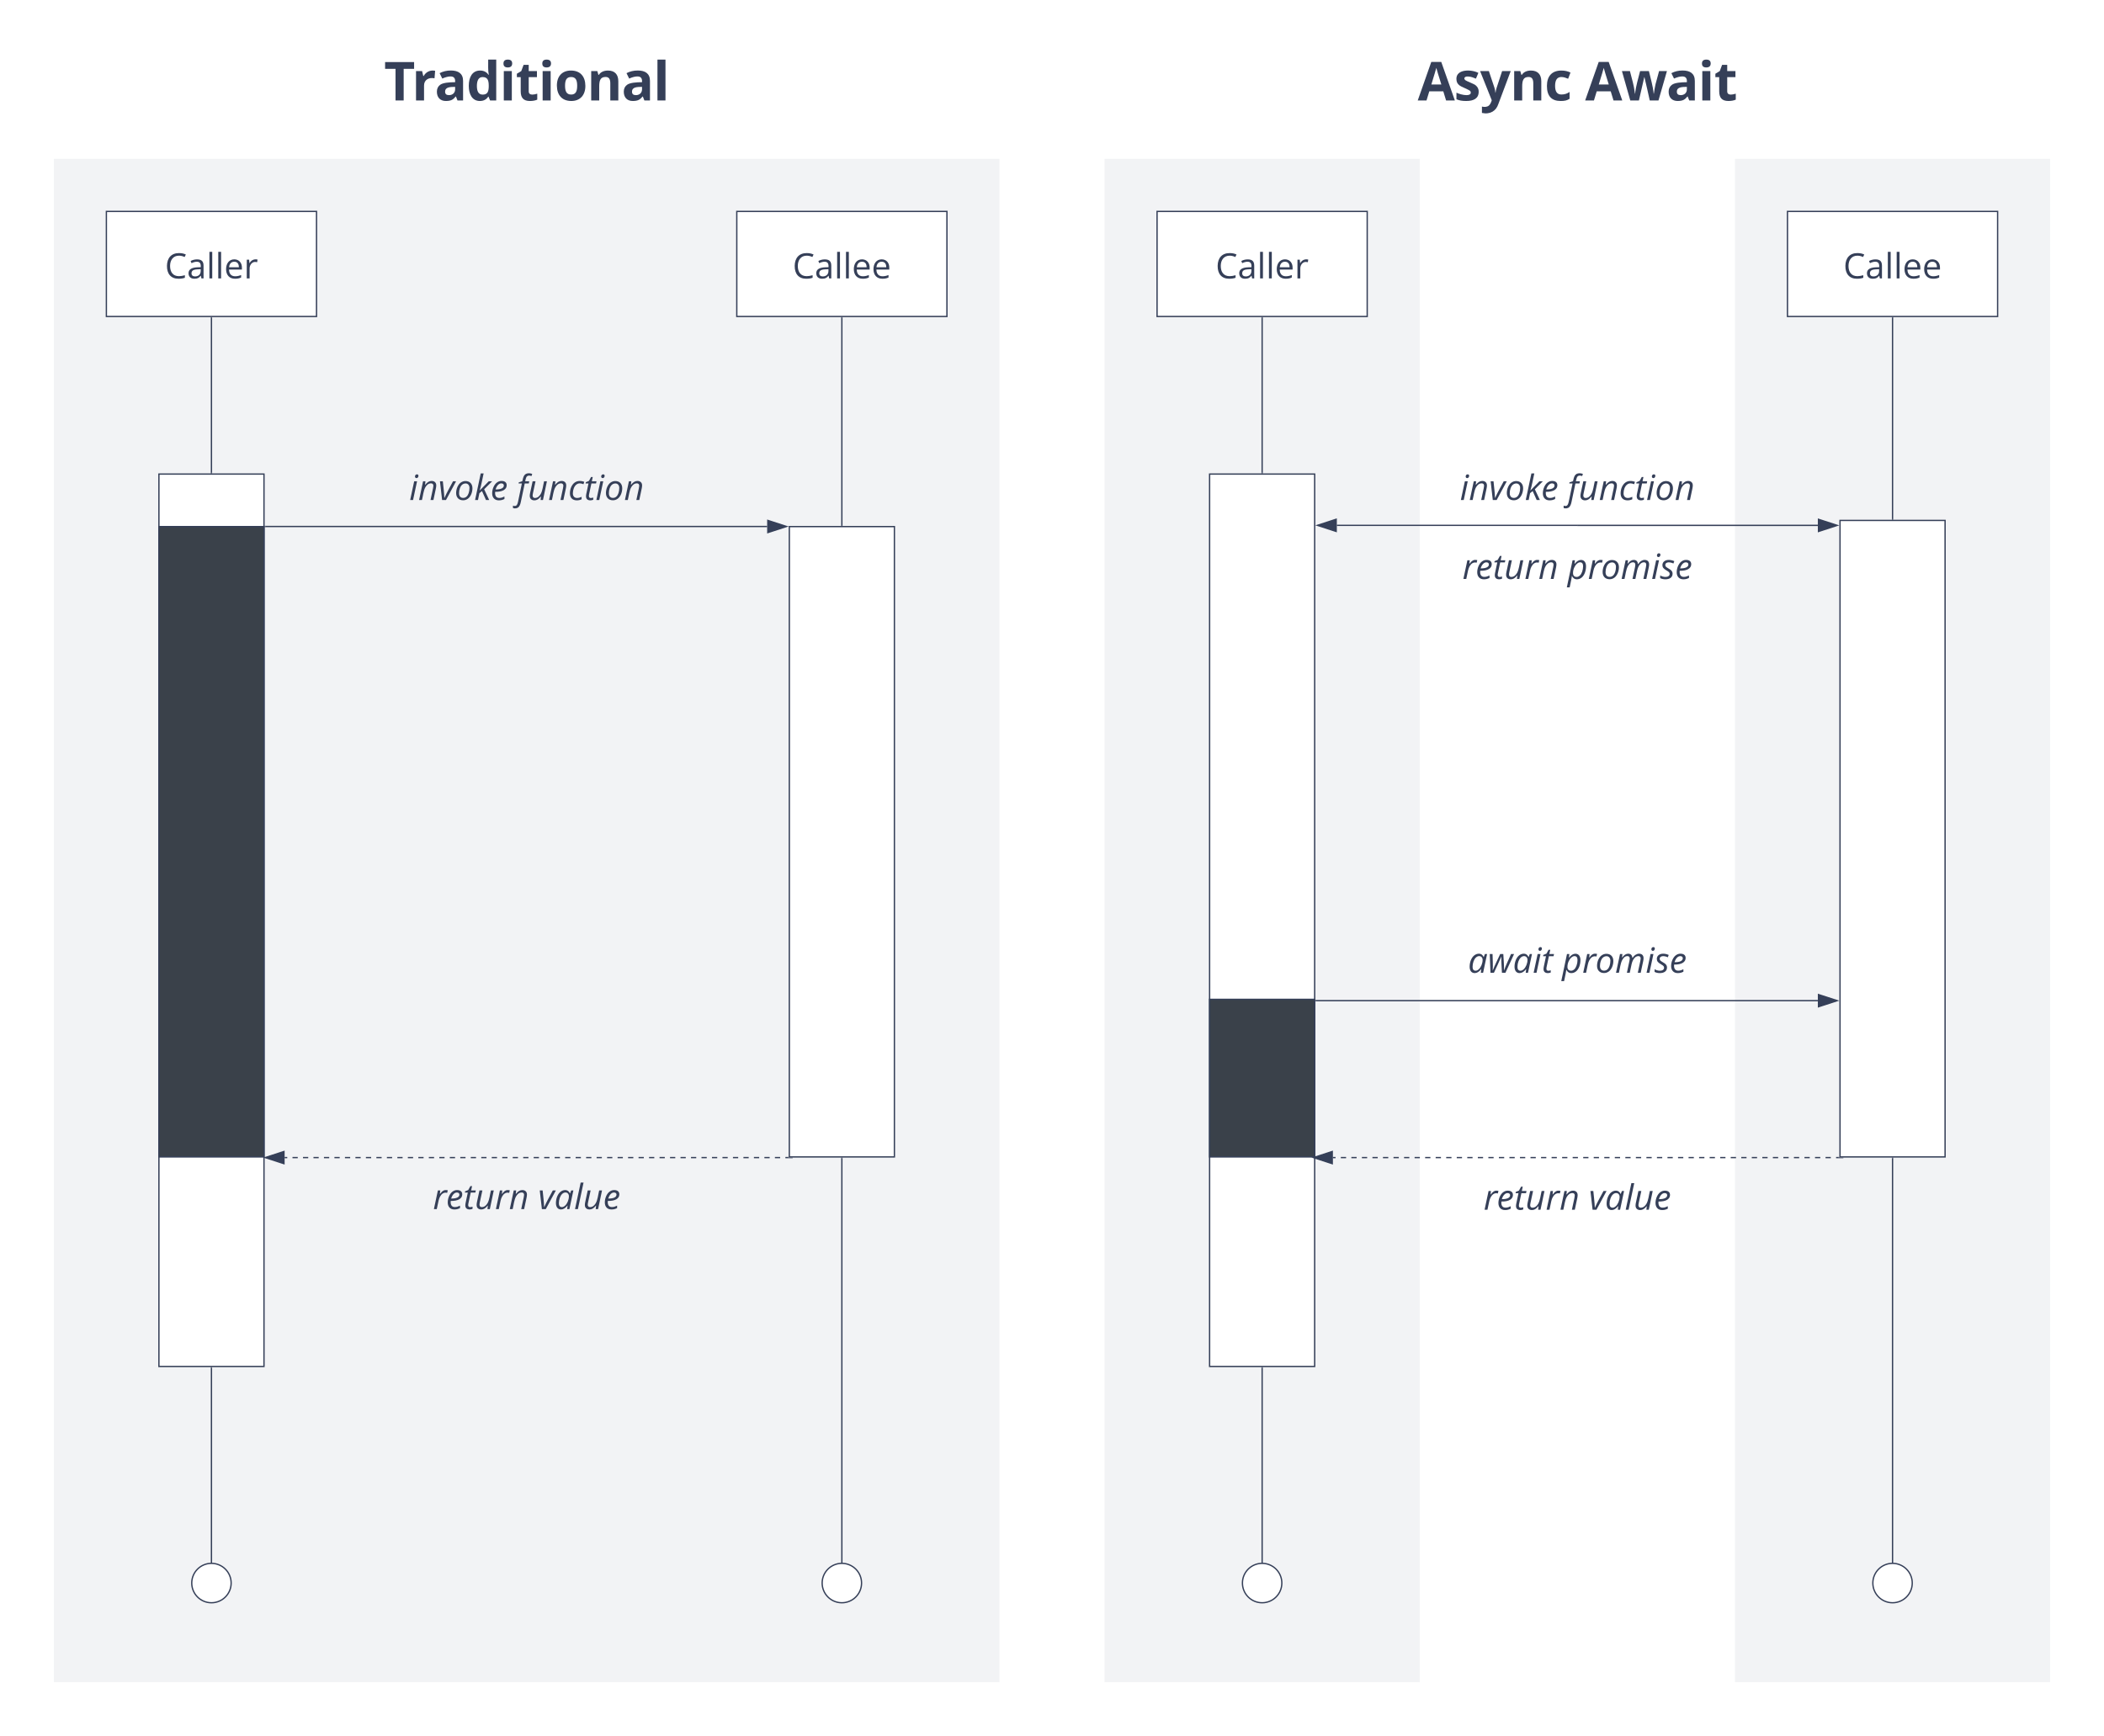 <svg xmlns="http://www.w3.org/2000/svg" xmlns:xlink="http://www.w3.org/1999/xlink" xmlns:lucid="lucid" width="1602" height="1322"><g transform="translate(-439 -559)" lucid:page-tab-id="0_0"><path d="M0 500h2500v1500H0z" fill="#fff"/><path d="M440 566a6 6 0 0 1 6-6h1588a6 6 0 0 1 6 6v1308a6 6 0 0 1-6 6H446a6 6 0 0 1-6-6z" stroke="#000" stroke-opacity="0" stroke-width="2" fill="#fff"/><path d="M1280 680h240v1160h-240zM1760 680h240v1160h-240zM480 680h720v1160H480z" stroke="#000" stroke-opacity="0" fill="#f2f3f5"/><path d="M520 720h160v80H520z" stroke="#353f58" fill="#fff"/><use xlink:href="#a" transform="matrix(1,0,0,1,525,725) translate(39.505 46.003)"/><path d="M1000 720h160v80h-160z" stroke="#353f58" fill="#fff"/><use xlink:href="#b" transform="matrix(1,0,0,1,1005,725) translate(37.467 46.003)"/><path d="M560 920h80v679.56h-80zM1320 720h160v80h-160z" stroke="#353f58" fill="#fff"/><use xlink:href="#a" transform="matrix(1,0,0,1,1325,725) translate(39.505 46.003)"/><path d="M1800 720h160v80h-160z" stroke="#353f58" fill="#fff"/><use xlink:href="#b" transform="matrix(1,0,0,1,1805,725) translate(37.467 46.003)"/><path d="M1040 960h80v480h-80zM1840 955.3h80V1440h-80zM1360 920h80v679.56h-80z" stroke="#353f58" fill="#fff"/><path d="M560 960h80v480h-80zM1360 1320h80v120h-80z" stroke="#353f58" fill="#3a414a"/><path d="M520 566a6 6 0 0 1 6-6h628a6 6 0 0 1 6 6v108a6 6 0 0 1-6 6H526a6 6 0 0 1-6-6z" stroke="#000" stroke-opacity="0" fill="#fff" fill-opacity="0"/><use xlink:href="#c" transform="matrix(1,0,0,1,525,565) translate(206.396 70.504)"/><path d="M600 801v118" stroke="#353f58" fill="none"/><path d="M600.48 801h-.96v-.5h.96zM600.48 919.5h-.96v-.5h.96z" stroke="#353f58" stroke-width=".05" fill="#353f58"/><path d="M600 1600.56v149.1" stroke="#353f58" fill="none"/><path d="M600.48 1600.57h-.96v-.5h.96z" stroke="#353f58" stroke-width=".05" fill="#353f58"/><path d="M615 1764.5c0 8.28-6.72 15-15 15-8.28 0-15-6.72-15-15 0-8.28 6.72-15 15-15 8.28 0 15 6.72 15 15z" stroke="#353f58" fill="#fff"/><path d="M1080 1441v308.67" stroke="#353f58" fill="none"/><path d="M1080.47 1441h-.94v-.5h.94z" stroke="#353f58" stroke-width=".05" fill="#353f58"/><path d="M1095 1764.5c0 8.28-6.72 15-15 15-8.28 0-15-6.72-15-15 0-8.28 6.72-15 15-15 8.28 0 15 6.72 15 15z" stroke="#353f58" fill="#fff"/><path d="M1080 801v158" stroke="#353f58" fill="none"/><path d="M1080.47 801h-.94v-.5h.94zM1080.47 959.5h-.94v-.5h.94z" stroke="#353f58" stroke-width=".05" fill="#353f58"/><path d="M1400 801v118" stroke="#353f58" fill="none"/><path d="M1400.47 801h-.94v-.5h.94zM1400.47 919.5h-.94v-.5h.94z" stroke="#353f58" stroke-width=".05" fill="#353f58"/><path d="M1400 1600.56v149.1" stroke="#353f58" fill="none"/><path d="M1400.47 1600.57h-.94v-.5h.94z" stroke="#353f58" stroke-width=".05" fill="#353f58"/><path d="M1415 1764.5c0 8.28-6.72 15-15 15-8.28 0-15-6.72-15-15 0-8.28 6.72-15 15-15 8.28 0 15 6.72 15 15z" stroke="#353f58" fill="#fff"/><path d="M1880 801v153.3" stroke="#353f58" fill="none"/><path d="M1880.47 801h-.94v-.5h.94zM1880.47 954.8h-.94v-.5h.94z" stroke="#353f58" stroke-width=".05" fill="#353f58"/><path d="M1880 1441v308.67" stroke="#353f58" fill="none"/><path d="M1880.47 1441h-.94v-.5h.94z" stroke="#353f58" stroke-width=".05" fill="#353f58"/><path d="M1895 1764.5c0 8.28-6.72 15-15 15-8.28 0-15-6.72-15-15 0-8.28 6.72-15 15-15 8.28 0 15 6.72 15 15z" stroke="#353f58" fill="#fff"/><path d="M641 959.92h382.12" stroke="#353f58" fill="none"/><path d="M641 960.4h-.5v-.95h.5z" stroke="#353f58" stroke-width=".05" fill="#353f58"/><path d="M1037.88 959.92l-14.26 4.64v-9.27z" stroke="#353f58" fill="#353f58"/><path d="M1039 1440.5h-2m-4 0h-3.98m-4 0h-4m-3.98 0h-4m-3.98 0h-4m-4 0h-3.98m-4 0h-4m-3.98 0h-4m-3.98 0h-4m-4 0h-3.98m-4 0h-4m-3.98 0h-4m-3.98 0h-4m-4 0h-3.98m-4 0h-4m-3.98 0h-4m-3.98 0h-4m-4 0h-3.98m-4 0h-4m-3.98 0h-4m-3.98 0h-4m-4 0h-3.98m-4 0h-3.98m-4 0h-4m-3.98 0h-4m-4 0h-3.98m-4 0h-3.98m-4 0h-4m-3.98 0h-4m-4 0h-3.98m-4 0h-3.98m-4 0h-4m-3.98 0h-4m-4 0h-3.98m-4 0h-3.98m-4 0h-4m-3.98 0h-4m-4 0h-3.98m-4 0h-3.98m-4 0h-4m-3.98 0h-4m-4 0h-3.98m-4 0h-3.98m-4 0h-4m-3.98 0h-4m-4 0h-3.98m-4 0h-3.98m-4 0h-4m-3.98 0h-2" stroke="#353f58" fill="none"/><path d="M1039.5 1440.5h3v.47h-3.5v-.94h.5z" stroke="#353f58" stroke-width=".05" fill="#353f58"/><path d="M640.96 1440.5l14.26-4.63v9.27z" stroke="#353f58" fill="#353f58"/><path d="M720 906a6 6 0 0 1 6-6h228a6 6 0 0 1 6 6v48a6 6 0 0 1-6 6H726a6 6 0 0 1-6-6z" stroke="#000" stroke-opacity="0" fill="#fff" fill-opacity="0"/><use xlink:href="#d" transform="matrix(1,0,0,1,725,905) translate(25.553 34.753)"/><use xlink:href="#e" transform="matrix(1,0,0,1,725,905) translate(107.546 34.753)"/><path d="M720 1446a6 6 0 0 1 6-6h228a6 6 0 0 1 6 6v48a6 6 0 0 1-6 6H726a6 6 0 0 1-6-6z" stroke="#000" stroke-opacity="0" fill="#fff" fill-opacity="0"/><use xlink:href="#f" transform="matrix(1,0,0,1,725,1445) translate(43.607 34.753)"/><use xlink:href="#g" transform="matrix(1,0,0,1,725,1445) translate(123.698 34.753)"/><path d="M1456.88 959.05h183.1a.02.02 0 0 1 .02 0 .02.02 0 0 0 .02.03h183.1" stroke="#353f58" fill="none"/><path d="M1442.12 959.05l14.26-4.64v9.28zM1837.88 959.08l-14.26 4.64v-9.27z" stroke="#353f58" fill="#353f58"/><path d="M1441 1321h382.12" stroke="#353f58" fill="none"/><path d="M1441 1321.48h-.5v-.95h.5z" stroke="#353f58" stroke-width=".05" fill="#353f58"/><path d="M1837.88 1321l-14.26 4.64v-9.27z" stroke="#353f58" fill="#353f58"/><path d="M1839 1440.5h-2m-4.02 0h-4m-4.02 0h-4m-4.02 0h-4m-4.03 0h-4m-4 0h-4.02m-4 0h-4.02m-4 0h-4.03m-4 0h-4.02m-4 0h-4m-4.02 0h-4.02m-4 0h-4.02m-4 0h-4.02m-4 0h-4.03m-4.02 0h-4m-4.02 0h-4m-4.02 0h-4.02m-4 0h-4.02m-4 0h-4.02m-4 0h-4.02m-4.02 0h-4m-4.02 0h-4m-4.02 0h-4m-4.03 0h-4m-4.02 0h-4m-4.02 0h-4m-4.03 0h-4m-4.02 0h-4m-4.02 0h-4m-4.02 0h-4.02m-4 0h-4.02m-4 0h-4.02m-4 0h-4.02m-4.02 0h-4m-4.02 0h-4m-4.02 0h-4.02m-4 0h-4.02m-4 0h-4.02m-4 0h-4.02m-4.02 0h-4m-4.02 0h-4m-4.02 0h-4m-4.02 0h-4.02m-4 0H1492m-4 0h-4.02m-4.02 0h-4m-4.02 0h-4m-4.02 0h-4m-4.02 0h-2" stroke="#353f58" fill="none"/><path d="M1839.5 1440.5h3v.47h-3.5v-.94h.5z" stroke="#353f58" stroke-width=".05" fill="#353f58"/><path d="M1439.12 1440.5l14.27-4.63v9.27z" stroke="#353f58" fill="#353f58"/><path d="M1520 906a6 6 0 0 1 6-6h228a6 6 0 0 1 6 6v48a6 6 0 0 1-6 6h-228a6 6 0 0 1-6-6z" stroke="#000" stroke-opacity="0" fill="#fff" fill-opacity="0"/><use xlink:href="#d" transform="matrix(1,0,0,1,1525,905) translate(25.553 34.753)"/><use xlink:href="#e" transform="matrix(1,0,0,1,1525,905) translate(107.546 34.753)"/><path d="M1520 966a6 6 0 0 1 6-6h228a6 6 0 0 1 6 6v48.9a6 6 0 0 1-6 6h-228a6 6 0 0 1-6-6z" stroke="#000" stroke-opacity="0" fill="#fff" fill-opacity="0"/><use xlink:href="#f" transform="matrix(1,0,0,1,1525,965) translate(27.467 34.878)"/><use xlink:href="#h" transform="matrix(1,0,0,1,1525,965) translate(107.559 34.878)"/><path d="M1520 1266a6 6 0 0 1 6-6h228a6 6 0 0 1 6 6v48a6 6 0 0 1-6 6h-228a6 6 0 0 1-6-6z" stroke="#000" stroke-opacity="0" fill="#fff" fill-opacity="0"/><use xlink:href="#i" transform="matrix(1,0,0,1,1525,1265) translate(31.719 34.753)"/><use xlink:href="#h" transform="matrix(1,0,0,1,1525,1265) translate(103.307 34.753)"/><path d="M1520 1446.44a6 6 0 0 1 6-6h228a6 6 0 0 1 6 6V1494a6 6 0 0 1-6 6h-228a6 6 0 0 1-6-6z" stroke="#000" stroke-opacity="0" fill="#fff" fill-opacity="0"/><g><use xlink:href="#f" transform="matrix(1,0,0,1,1525,1445.443) translate(43.607 34.753)"/><use xlink:href="#g" transform="matrix(1,0,0,1,1525,1445.443) translate(123.698 34.753)"/></g><path d="M1320 566a6 6 0 0 1 6-6h628a6 6 0 0 1 6 6v108a6 6 0 0 1-6 6h-628a6 6 0 0 1-6-6z" stroke="#000" stroke-opacity="0" fill="#fff" fill-opacity="0"/><g><use xlink:href="#j" transform="matrix(1,0,0,1,1325,565) translate(193.477 70.504)"/><use xlink:href="#k" transform="matrix(1,0,0,1,1325,565) translate(320.957 70.504)"/></g><defs><path fill="#353f58" d="M125-733c6-459 248-750 704-750 153 0 287 28 402 84l-72 146c-111-52-221-78-332-78-334-1-520 251-520 600 0 361 171 600 518 600 102 0 218-18 349-55v149C1073 1 948 20 799 20c-445 1-680-294-674-753" id="l"/><path fill="#353f58" d="M588-1114c260 0 384 106 385 366V0H850l-33-156h-8C708-34 639 17 442 20 231 23 94-94 94-303c0-221 177-337 531-348l186-6c11-203-40-320-233-320-91 0-195 28-310 84l-51-127c97-53 229-94 371-94zM268-301c-1 123 81 184 207 184 203 0 334-120 332-323v-99c-257 14-539-7-539 238" id="m"/><path fill="#353f58" d="M342 0H176v-1556h166V0" id="n"/><path fill="#353f58" d="M995-51C878-2 799 19 639 20c-329 2-524-221-524-559 0-326 172-577 481-577 278 0 451 210 446 493v105H287c4 242 121 392 358 393 118 0 235-25 350-74v148zM864-653c2-195-85-324-270-324-190 0-288 139-303 324h573" id="o"/><path fill="#353f58" d="M340-893c80-153 237-262 467-211l-23 154c-45-10-85-15-120-15-184-3-322 182-322 377V0H176v-1096h137l19 203h8" id="p"/><g id="a"><use transform="matrix(0.013,0,0,0.013,0,0)" xlink:href="#l"/><use transform="matrix(0.013,0,0,0.013,16.823,0)" xlink:href="#m"/><use transform="matrix(0.013,0,0,0.013,31.654,0)" xlink:href="#n"/><use transform="matrix(0.013,0,0,0.013,38.398,0)" xlink:href="#n"/><use transform="matrix(0.013,0,0,0.013,45.143,0)" xlink:href="#o"/><use transform="matrix(0.013,0,0,0.013,60.104,0)" xlink:href="#p"/></g><g id="b"><use transform="matrix(0.013,0,0,0.013,0,0)" xlink:href="#l"/><use transform="matrix(0.013,0,0,0.013,16.823,0)" xlink:href="#m"/><use transform="matrix(0.013,0,0,0.013,31.654,0)" xlink:href="#n"/><use transform="matrix(0.013,0,0,0.013,38.398,0)" xlink:href="#n"/><use transform="matrix(0.013,0,0,0.013,45.143,0)" xlink:href="#o"/><use transform="matrix(0.013,0,0,0.013,60.104,0)" xlink:href="#o"/></g><path fill="#353f58" d="M748 0H438v-1204H41v-258h1104v258H748V0" id="q"/><path fill="#353f58" d="M451-930c71-134 228-244 436-200l-23 286c-220-45-399 61-399 275V0H160v-1118h231l45 188h15" id="r"/><path fill="#353f58" d="M618-1141c286 0 465 117 465 396V0H870l-59-152h-8C704-33 632 18 432 20 216 22 86-113 86-334c0-119 44-202 124-262 109-82 356-99 570-100 11-142-39-219-174-219-89 0-194 27-315 81l-101-206c129-67 271-101 428-101zm-71 938c137 0 235-88 233-223v-92c-190 3-382 4-381 186 0 86 49 129 148 129" id="s"/><path fill="#353f58" d="M92-557c0-327 132-582 430-582 141 0 248 55 322 164h10c-38-188-18-371-23-581h306V0H903l-59-145h-13C762-35 656 20 514 20 222 20 92-237 92-557zm309 4c0 190 54 330 220 330 191 0 231-123 231-332 0-214-44-336-236-336-161 0-215 151-215 338" id="t"/><path fill="#353f58" d="M479-1407c-1 99-61 150-166 150-111 0-166-50-166-150 0-99 55-149 166-149s166 50 166 149zM465 0H160v-1118h305V0" id="u"/><path fill="#353f58" d="M498-350c-2 85 52 126 133 127 53 0 117-12 192-35v227C747 3 654 20 543 20c-247 0-350-124-350-370v-539H47v-129l168-102 88-236h195v238h313v229H498v539" id="v"/><path fill="#353f58" d="M633-893c-183 0-230 133-230 332s48 336 232 336c183 0 229-137 229-336s-47-332-231-332zm4-246c347 5 535 225 539 578S978 25 631 20C283 15 96-208 92-561c-4-355 196-583 545-578" id="w"/><path fill="#353f58" d="M795-1139c261-1 398 148 397 410V0H887v-653c-1-148-42-242-180-242-202 0-242 139-242 369V0H160v-1118h233l41 143h17c62-102 185-163 344-164" id="x"/><path fill="#353f58" d="M465 0H160v-1556h305V0" id="y"/><g id="c"><use transform="matrix(0.02,0,0,0.02,0,0)" xlink:href="#q"/><use transform="matrix(0.02,0,0,0.02,21.172,0)" xlink:href="#r"/><use transform="matrix(0.02,0,0,0.02,38.535,0)" xlink:href="#s"/><use transform="matrix(0.02,0,0,0.02,62.695,0)" xlink:href="#t"/><use transform="matrix(0.02,0,0,0.02,88.008,0)" xlink:href="#u"/><use transform="matrix(0.02,0,0,0.02,100.215,0)" xlink:href="#v"/><use transform="matrix(0.02,0,0,0.02,117.578,0)" xlink:href="#u"/><use transform="matrix(0.02,0,0,0.02,129.785,0)" xlink:href="#w"/><use transform="matrix(0.02,0,0,0.02,154.551,0)" xlink:href="#x"/><use transform="matrix(0.02,0,0,0.02,180.84,0)" xlink:href="#s"/><use transform="matrix(0.02,0,0,0.02,205,0)" xlink:href="#y"/></g><path fill="#353f58" d="M227 0H59l234-1096h168zm205-1282c-54 0-92-37-92-94 0-71 46-128 115-127 59 0 88 30 88 90 0 66-50 132-111 131" id="z"/><path fill="#353f58" d="M791-1116c166-2 276 98 274 264 0 53-9 112-23 180L899 0H729l148-692c13-69 20-117 20-144-2-90-51-143-149-139-156 7-254 112-322 231C314-549 290-247 227 0H59l234-1096h139l-22 203h10c64-81 126-139 186-173s121-50 185-50" id="A"/><path fill="#353f58" d="M223 0L98-1096h168c27 283 81 700 88 975h6c187-416 312-607 504-975h178L451 0H223" id="B"/><path fill="#353f58" d="M508 16C253 16 98-150 98-406c0-259 115-505 270-614 84-58 174-90 275-90 253-2 410 166 410 422 0 258-113 503-267 613-83 59-175 91-278 91zM270-397c-1 168 83 278 246 274 171-4 265-133 316-281 31-90 47-192 47-307 0-147-88-262-232-258-174 5-277 132-329 279-32 88-48 186-48 293" id="C"/><path fill="#353f58" d="M330-559l526-537h201L588-629 883 0H696L461-524 309-401 227 0H57l330-1556h170c-68 300-147 742-231 997h4" id="D"/><path fill="#353f58" d="M817-59C704-8 636 18 492 20 245 23 98-141 98-391c0-259 120-515 272-629 83-63 172-96 271-96 187 0 307 79 307 252 0 120-56 213-166 282-115 72-291 106-508 103-23 208 46 364 248 358 126-4 186-33 295-84v146zm-35-791c0-80-59-123-151-123-69 0-133 31-193 94S331-729 299-618c155 1 279-19 361-60 81-40 122-97 122-172" id="E"/><g id="d"><use transform="matrix(0.013,0,0,0.013,0,0)" xlink:href="#z"/><use transform="matrix(0.013,0,0,0.013,6.771,0)" xlink:href="#A"/><use transform="matrix(0.013,0,0,0.013,22.161,0)" xlink:href="#B"/><use transform="matrix(0.013,0,0,0.013,34.479,0)" xlink:href="#C"/><use transform="matrix(0.013,0,0,0.013,49.44,0)" xlink:href="#D"/><use transform="matrix(0.013,0,0,0.013,61.914,0)" xlink:href="#E"/></g><path fill="#353f58" d="M109 405c-74 85-215 109-338 66V330c94 34 180 35 229-40 27-41 49-100 66-177L293-969H100l13-67 206-66c62-259 98-465 392-465 52 0 153 20 188 37l-43 129c-96-39-205-42-270 19-46 43-80 191-101 286h238l-25 127H461L229 129c-26 126-68 217-120 276" id="F"/><path fill="#353f58" d="M387 20c-169 1-276-98-274-268 0-41 6-99 22-172l146-676h170L301-401c-37 146-30 289 129 282 155-7 253-113 323-232 112-195 137-497 199-745h166L887 0H748l22-203h-12C693-120 630-62 571-29S450 20 387 20" id="G"/><path fill="#353f58" d="M520-119c105 0 184-35 262-67v143C699-1 607 20 506 20 249 22 98-131 98-389c0-274 115-515 278-633 156-113 369-117 562-43l-47 141c-160-67-298-75-423 26-119 97-198 295-198 509 0 164 91 271 250 270" id="H"/><path fill="#353f58" d="M303-365c-31 124-35 248 92 248 37 0 85-9 144-26v129C505 2 421 20 375 20c-162 0-258-76-258-237 0-44 6-94 18-150l127-602H90l14-73 185-78 125-228h98l-55 252h274l-26 127H432" id="I"/><g id="e"><use transform="matrix(0.013,0,0,0.013,0,0)" xlink:href="#F"/><use transform="matrix(0.013,0,0,0.013,8.346,0)" xlink:href="#G"/><use transform="matrix(0.013,0,0,0.013,23.737,0)" xlink:href="#A"/><use transform="matrix(0.013,0,0,0.013,39.128,0)" xlink:href="#H"/><use transform="matrix(0.013,0,0,0.013,51.133,0)" xlink:href="#I"/><use transform="matrix(0.013,0,0,0.013,59.779,0)" xlink:href="#z"/><use transform="matrix(0.013,0,0,0.013,66.549,0)" xlink:href="#C"/><use transform="matrix(0.013,0,0,0.013,81.51,0)" xlink:href="#A"/></g><path fill="#353f58" d="M638-1094c62-31 165-26 234-8l-36 150c-208-55-339 76-414 214-40 71-69 149-88 236L227 0H59l234-1096h139l-22 203h10c81-104 117-151 218-201" id="J"/><g id="f"><use transform="matrix(0.013,0,0,0.013,0,0)" xlink:href="#J"/><use transform="matrix(0.013,0,0,0.013,10.026,0)" xlink:href="#E"/><use transform="matrix(0.013,0,0,0.013,23.177,0)" xlink:href="#I"/><use transform="matrix(0.013,0,0,0.013,31.823,0)" xlink:href="#G"/><use transform="matrix(0.013,0,0,0.013,47.214,0)" xlink:href="#J"/><use transform="matrix(0.013,0,0,0.013,57.773,0)" xlink:href="#A"/></g><path fill="#353f58" d="M395 20C197 20 98-140 98-350c0-281 108-539 267-665 84-66 175-101 274-101 140 0 231 83 276 192h11l67-172h127L887 0H754l26-209h-8C653-56 527 20 395 20zM270-346c0 138 53 227 179 227 65 0 128-32 193-93 115-108 214-325 216-538 1-130-78-226-203-225-69 0-133 29-193 86-114 107-192 324-192 543" id="K"/><path fill="#353f58" d="M225 0H57l332-1556h168" id="L"/><g id="g"><use transform="matrix(0.013,0,0,0.013,0,0)" xlink:href="#B"/><use transform="matrix(0.013,0,0,0.013,12.318,0)" xlink:href="#K"/><use transform="matrix(0.013,0,0,0.013,27.383,0)" xlink:href="#L"/><use transform="matrix(0.013,0,0,0.013,34.154,0)" xlink:href="#G"/><use transform="matrix(0.013,0,0,0.013,49.544,0)" xlink:href="#E"/></g><path fill="#353f58" d="M786-1114c198 0 295 158 295 371 0 282-102 540-260 665-82 65-173 98-276 98-144 0-236-83-283-190h-10C229 23 215 37 123 492H-43l336-1588h139l-26 209h8c119-151 243-227 372-227zM319-346c-1 144 74 227 216 227 66 0 127-28 185-81 112-104 189-330 189-548 0-151-59-227-178-227-64 0-128 32-195 95-119 111-216 315-217 534" id="M"/><path fill="#353f58" d="M1503-838c-1-87-50-142-143-137-144 7-235 110-298 223-40 71-70 155-91 252L864 0H696l148-692c33-145 35-283-119-283-149 0-239 112-303 231C316-546 289-246 227 0H59l234-1096h139l-22 203h10c58-79 116-136 174-171s117-52 178-52c157 0 232 99 246 246h8c57-83 118-146 183-186s130-60 196-60c169 0 267 95 266 266 0 45-6 105-22 178L1505 0h-170l148-692c13-69 20-118 20-146" id="N"/><path fill="#353f58" d="M506-973c-111 0-197 55-199 156 0 37 13 68 35 96 39 50 254 158 300 206 52 54 93 108 93 204C735-85 557 20 313 20 200 20 99-3 8-49v-158c77 47 189 86 301 88 144 3 254-55 254-178 0-38-12-70-35-96s-73-62-151-107c-86-49-148-96-184-143s-54-102-54-166c-1-193 164-307 367-307 114 0 224 25 330 74l-54 137c-75-38-173-68-276-68" id="O"/><g id="h"><use transform="matrix(0.013,0,0,0.013,0,0)" xlink:href="#M"/><use transform="matrix(0.013,0,0,0.013,15.391,0)" xlink:href="#J"/><use transform="matrix(0.013,0,0,0.013,25.417,0)" xlink:href="#C"/><use transform="matrix(0.013,0,0,0.013,40.378,0)" xlink:href="#N"/><use transform="matrix(0.013,0,0,0.013,63.633,0)" xlink:href="#z"/><use transform="matrix(0.013,0,0,0.013,70.404,0)" xlink:href="#O"/><use transform="matrix(0.013,0,0,0.013,81.823,0)" xlink:href="#E"/></g><path fill="#353f58" d="M958-145c122-335 154-375 406-951h178L1036 0H831c-14-307-41-606-36-930h-9C654-611 504-309 362 0H160l-43-1096h164c6 309 30 642 10 951h6c116-298 297-655 432-951h182c16 302 50 641 41 951h6" id="P"/><g id="i"><use transform="matrix(0.013,0,0,0.013,0,0)" xlink:href="#K"/><use transform="matrix(0.013,0,0,0.013,15.065,0)" xlink:href="#P"/><use transform="matrix(0.013,0,0,0.013,34.18,0)" xlink:href="#K"/><use transform="matrix(0.013,0,0,0.013,49.245,0)" xlink:href="#z"/><use transform="matrix(0.013,0,0,0.013,56.016,0)" xlink:href="#I"/></g><path fill="#353f58" d="M1079 0L973-348H440L334 0H0l516-1468h379L1413 0h-334zM899-608c-127-415-146-457-192-633-22 85-85 296-189 633h381" id="Q"/><path fill="#353f58" d="M836-831c-99-39-182-77-306-82-139-6-173 83-92 144 51 39 327 139 383 188 71 62 119 126 119 249C940-74 747 21 463 20 305 20 202 0 94-45v-252c93 45 253 94 379 94 111 0 166-32 166-96 0-68-41-76-98-109-79-46-276-119-333-167-74-61-116-125-116-252 0-368 555-367 836-224" id="R"/><path fill="#353f58" d="M0-1118h334l211 629c18 55 30 119 37 194h6c7-69 23-133 43-194l207-629h327L692 143C611 389 392 544 70 475V233c95 21 196 18 262-37 50-42 89-123 112-204" id="S"/><path fill="#353f58" d="M954-63C853 0 774 20 614 20 266 20 92-171 92-553c0-369 188-586 549-586 129 0 245 25 348 76l-90 236c-84-31-156-66-258-66-159 0-238 113-238 338 0 219 79 328 238 328 137 0 223-38 313-97v261" id="T"/><g id="j"><use transform="matrix(0.02,0,0,0.02,0,0)" xlink:href="#Q"/><use transform="matrix(0.02,0,0,0.02,27.598,0)" xlink:href="#R"/><use transform="matrix(0.02,0,0,0.02,47.48,0)" xlink:href="#S"/><use transform="matrix(0.02,0,0,0.02,70.234,0)" xlink:href="#x"/><use transform="matrix(0.02,0,0,0.02,96.523,0)" xlink:href="#T"/></g><path fill="#353f58" d="M1079 0c-64-298-133-592-202-885h-7L666 0H338L20-1118h304c74 305 149 505 192 862h6c25-292 125-597 189-862h336c64 284 150 545 182 862h6c7-69 49-308 65-367l134-495h299L1411 0h-332" id="U"/><g id="k"><use transform="matrix(0.02,0,0,0.02,0,0)" xlink:href="#Q"/><use transform="matrix(0.02,0,0,0.02,27.598,0)" xlink:href="#U"/><use transform="matrix(0.02,0,0,0.02,61.836,0)" xlink:href="#s"/><use transform="matrix(0.02,0,0,0.02,85.996,0)" xlink:href="#u"/><use transform="matrix(0.02,0,0,0.02,98.203,0)" xlink:href="#v"/></g></defs></g></svg>